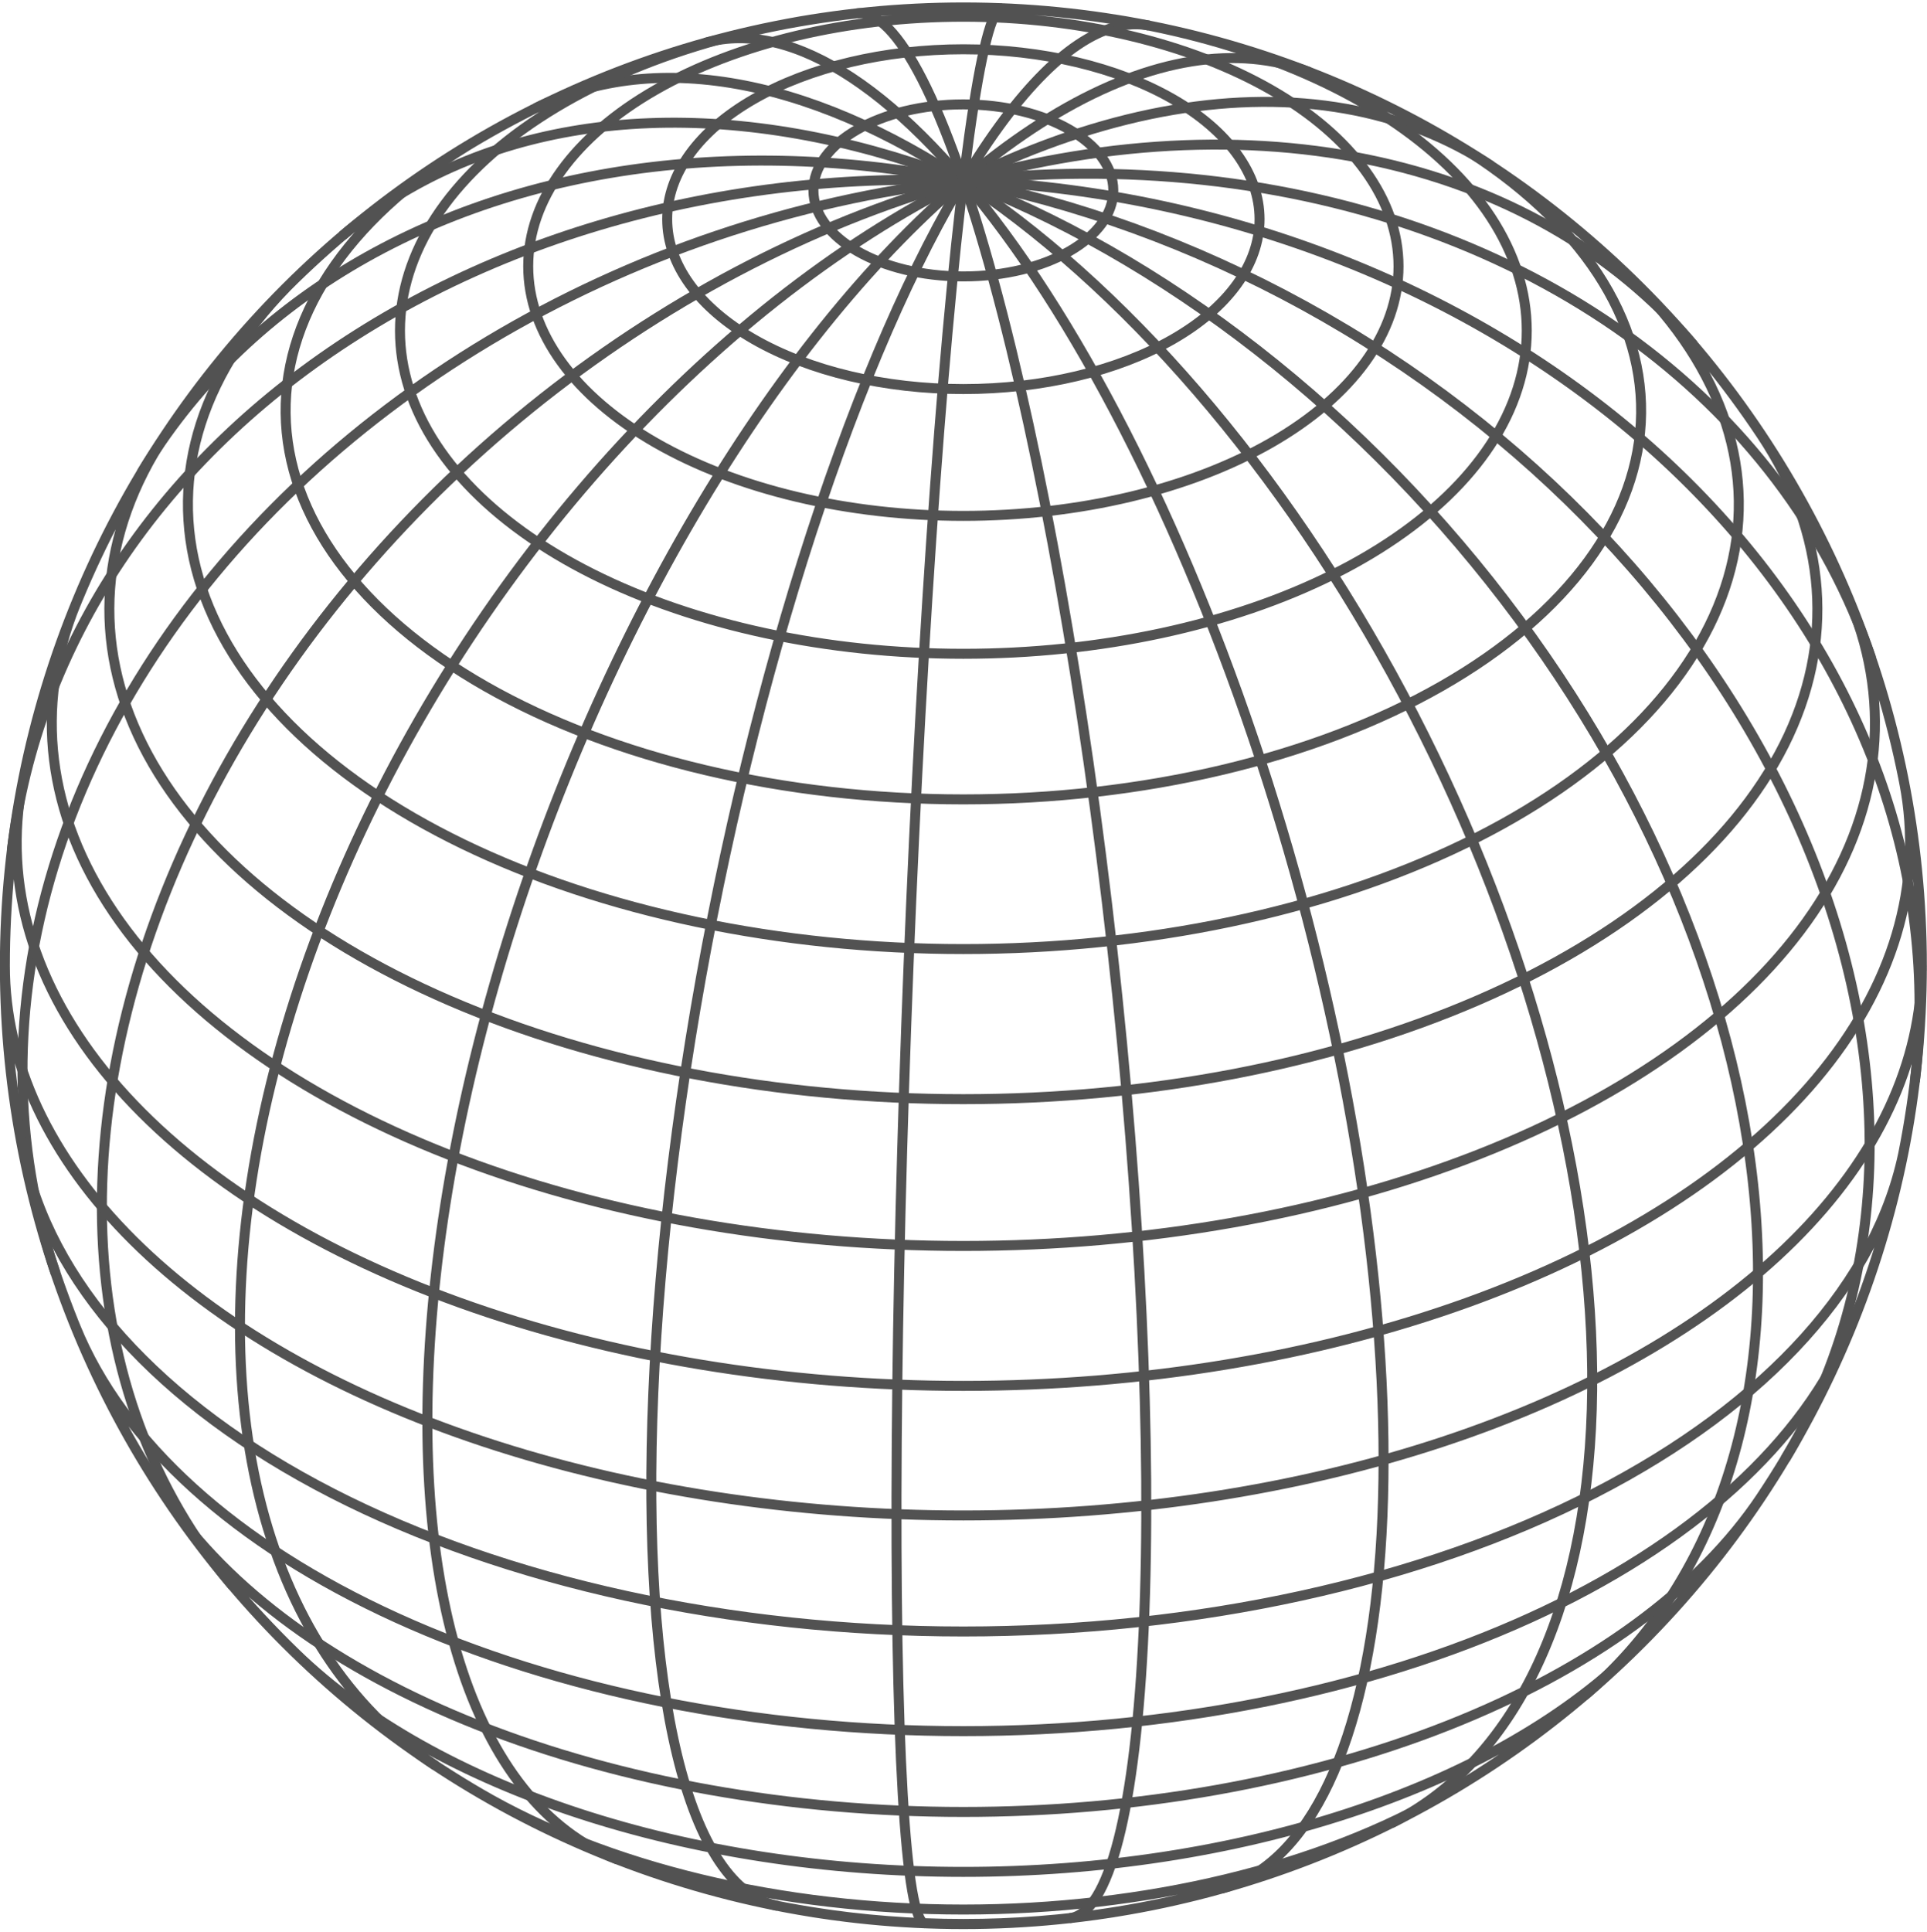 <svg width="440" height="441" viewBox="0 0 440 441" fill="none" xmlns="http://www.w3.org/2000/svg">
<g clip-path="url(#clip0_127_102)">
<mask id="mask0_127_102" style="mask-type:luminance" maskUnits="userSpaceOnUse" x="0" y="0" width="440" height="441">
<path d="M440 0.5H0V440.5H440V0.5Z" fill="white"/>
</mask>
<g mask="url(#mask0_127_102)">
<path d="M211.2 439.073C209.006 438.986 207.255 428.798 206.123 409.536C204.991 390.274 204.52 362.615 204.756 329.34C204.993 296.065 205.928 258.345 207.468 219.972C209.008 181.599 211.098 143.927 213.528 110.738C215.958 77.551 218.644 50.019 221.314 30.909C223.984 11.799 226.547 1.784 228.741 1.873" stroke="#525252" stroke-width="2.278"/>
<path d="M177.567 435.103C167.513 433.117 159.598 421.251 154.612 400.695C149.629 380.138 147.752 351.616 149.172 317.996C150.592 284.375 155.257 246.842 162.701 209.167C170.146 171.491 180.104 135.001 191.576 103.366C203.048 71.731 215.63 46.064 228.058 28.945C240.487 11.826 252.322 3.858 262.376 5.843" stroke="#525252" stroke-width="2.278"/>
</g>
<path d="M141.002 424.511C124.59 418.163 112.113 402.499 104.83 379.093C97.547 355.687 95.711 325.366 99.509 291.174C103.308 256.983 112.604 220.128 126.466 184.311C140.329 148.496 158.266 114.981 178.478 87.137C198.689 59.293 220.464 38.1 241.608 25.691C262.754 13.28 282.526 10.088 298.94 16.436" stroke="#525252" stroke-width="2.278"/>
<path d="M99.438 403.079C79.614 390.002 65.706 368.719 59.116 341.368C52.526 314.017 53.484 281.56 61.895 247.263C70.305 212.965 85.872 178.033 107.031 145.979C128.189 113.925 154.191 85.877 182.429 64.655C210.664 43.433 240.137 29.785 267.886 25.082C295.634 20.38 320.681 24.789 340.505 37.864" stroke="#525252" stroke-width="2.278"/>
<path d="M53.242 362.194C34.919 340.654 24.622 312.942 23.386 281.85C22.15 250.757 30.021 217.374 46.204 185.059C62.388 152.744 86.317 122.634 115.584 97.758C144.851 72.88 178.425 54.111 212.933 43.338C247.442 32.565 281.666 30.164 312.169 36.381C342.672 42.597 368.377 57.211 386.7 78.75" stroke="#525252" stroke-width="2.278"/>
<mask id="mask1_127_102" style="mask-type:luminance" maskUnits="userSpaceOnUse" x="0" y="0" width="440" height="441">
<path d="M440 0.5H0V440.5H440V0.5Z" fill="white"/>
</mask>
<g mask="url(#mask1_127_102)">
<path d="M12.693 290.691C2.777 261.444 2.614 229.467 12.22 197.975C21.826 166.483 40.861 136.586 67.415 111.288C93.967 85.989 127.1 66.182 163.486 53.855C199.871 41.528 238.225 37.119 274.693 41.068C311.161 45.017 344.457 57.186 371.237 76.353C398.016 95.52 417.334 121.008 427.251 150.255" stroke="#525252" stroke-width="2.278"/>
<path d="M2.722 193.997C8.463 146.931 36.856 104.58 81.657 76.262C126.459 47.946 183.997 35.982 241.615 43.005C299.234 50.028 352.211 75.458 388.894 113.706C425.577 151.954 442.96 199.881 437.22 246.949" stroke="#525252" stroke-width="2.278"/>
</g>
<path d="M32.327 107.87C55.468 69.338 97.43 44.247 148.982 38.118C200.536 31.988 257.454 45.323 307.221 75.186C356.985 105.051 395.522 148.999 414.348 197.362C433.175 245.726 430.752 294.543 407.611 333.076" stroke="#525252" stroke-width="2.278"/>
<path d="M78.194 53.808C108.225 28.281 151.962 21.359 199.785 34.563C247.609 47.767 295.6 80.018 333.202 124.22C370.803 168.421 394.936 220.953 400.289 270.26C405.642 319.568 391.779 361.607 361.747 387.136" stroke="#525252" stroke-width="2.278"/>
<path d="M122.313 24.685C150.232 10.77 187.296 18.052 225.351 44.931C263.405 71.81 299.336 116.082 325.236 168.008C351.137 219.934 364.887 275.262 363.459 321.818C362.032 368.376 345.546 402.349 317.627 416.264" stroke="#525252" stroke-width="2.278"/>
<path d="M161.009 9.785C181.084 4.171 206.549 20.984 231.801 56.527C257.053 92.069 280.026 143.427 295.663 199.306C311.3 255.184 318.322 311.003 315.186 354.484C312.049 397.964 299.008 425.545 278.933 431.159" stroke="#525252" stroke-width="2.278"/>
<path d="M195.72 3.044C204.739 2.038 215.944 23.981 226.868 64.046C237.793 104.111 247.544 159.016 253.975 216.682C260.408 274.347 262.993 330.051 261.163 371.537C259.333 413.023 253.239 436.895 244.22 437.901" stroke="#525252" stroke-width="2.278"/>
<path d="M254.292 436.549C231.834 440.113 208.109 440.113 185.651 436.549M330.458 409.328C301.354 426.344 261.538 435.931 219.971 435.931C178.405 435.931 138.588 426.344 109.484 409.328M372.406 377.459C340.55 408.371 282.588 427.335 219.971 427.335C157.354 427.335 99.391 408.369 67.535 377.459M402.141 341.724C388.051 362.88 363.089 381.084 330.559 393.928C298.029 406.772 259.466 413.648 219.971 413.648C180.477 413.648 141.912 406.772 109.384 393.928C76.854 381.085 51.892 362.882 37.802 341.724M422.66 303.003C411.972 329.231 386.131 352.613 349.332 369.353C312.534 386.091 266.942 395.201 219.973 395.201C173.004 395.201 127.412 386.091 90.613 369.353C53.815 352.613 27.972 329.231 17.285 303.003M434.803 262.251C428.906 292.556 403.733 320.55 364.099 340.883C324.465 361.213 273.153 372.453 219.973 372.453C166.793 372.453 115.48 361.213 75.847 340.883C36.214 320.552 11.042 292.556 5.143 262.251M438.831 220.471C438.831 242.499 428.718 264.142 409.51 283.217C390.302 302.295 362.673 318.137 329.402 329.15C296.132 340.165 258.391 345.963 219.973 345.963C181.555 345.963 143.814 340.165 110.544 329.15C77.273 318.135 49.646 302.295 30.436 283.217C11.226 264.142 1.114 242.501 1.114 220.473M1.114 220.473C1.114 278.497 24.172 334.141 65.212 375.171C106.255 416.199 161.922 439.249 219.968 439.249C278.013 439.249 333.68 416.199 374.723 375.171C415.767 334.143 438.825 278.497 438.825 220.473H438.829C438.829 162.451 415.77 106.805 374.727 65.775C333.684 24.747 278.017 1.698 219.971 1.698C161.926 1.698 106.259 24.745 65.216 65.775C24.172 106.803 1.114 162.45 1.114 220.473ZM434.801 178.691C439.31 201.865 432.33 225.296 414.66 246.296C396.99 267.296 369.349 285.013 334.91 297.409C300.471 309.808 260.633 316.385 219.969 316.385C179.306 316.385 139.468 309.808 105.029 297.409C70.59 285.011 42.949 267.294 25.281 246.296C7.613 225.296 0.632 201.865 5.141 178.691M422.658 137.939C432.203 161.363 429.18 185.895 413.987 208.316C398.794 230.738 372.139 250.005 337.516 263.59C302.894 277.175 261.923 284.443 219.969 284.443C178.016 284.443 137.045 277.175 102.423 263.59C67.801 250.005 41.145 230.739 25.952 208.316C10.759 185.895 7.736 161.363 17.281 137.939M402.141 99.219C417.235 121.88 419.065 146.743 407.357 170.054C395.649 193.365 371.04 213.862 337.237 228.45C303.435 243.038 262.275 250.927 219.969 250.927C177.664 250.927 136.504 243.038 102.702 228.45C68.901 213.862 44.288 193.365 32.582 170.054C20.875 146.743 22.706 121.88 37.8 99.219M372.406 63.484C393.688 84.135 401.53 108.439 394.544 132.091C387.556 155.74 366.194 177.209 334.239 192.688C302.284 208.169 261.803 216.662 219.971 216.662C178.14 216.662 137.657 208.169 105.702 192.688C73.747 177.207 52.384 155.74 45.397 132.091C38.411 108.441 46.253 84.135 67.535 63.484M330.457 31.614C359.074 48.345 374.987 70.89 374.723 94.324C374.458 117.759 358.037 140.184 329.045 156.701C300.052 173.219 260.843 182.49 219.971 182.49C179.1 182.49 139.89 173.219 110.897 156.701C81.904 140.184 65.484 117.761 65.219 94.324C64.954 70.89 80.867 48.346 109.486 31.614M254.292 4.395C284.283 9.157 310.246 19.989 327.373 34.886C344.502 49.784 351.631 67.737 347.441 85.418C343.25 103.1 328.026 119.311 304.588 131.049C281.15 142.787 251.088 149.254 219.969 149.254C188.851 149.254 158.789 142.787 135.35 131.049C111.912 119.311 96.689 103.1 92.5 85.418C88.311 67.737 95.441 49.784 112.568 34.886C129.695 19.989 155.658 9.157 185.649 4.395M319.329 60.795C319.329 75.907 308.86 90.398 290.226 101.084C271.593 111.769 246.319 117.773 219.969 117.773C193.62 117.773 168.346 111.769 149.711 101.084C131.078 90.398 120.61 75.907 120.61 60.795C120.61 45.683 131.078 31.192 149.711 20.506C168.344 9.821 193.618 3.819 219.969 3.819C246.321 3.819 271.593 9.821 290.226 20.506C308.86 31.192 319.329 45.685 319.329 60.795ZM287.599 50.033C287.599 60.319 280.473 70.184 267.791 77.458C255.109 84.731 237.906 88.818 219.969 88.818C202.033 88.818 184.83 84.733 172.148 77.458C159.465 70.184 152.34 60.319 152.34 50.033C152.34 39.747 159.465 29.881 172.148 22.608C184.83 15.335 202.033 11.248 219.969 11.248C237.906 11.248 255.109 15.333 267.791 22.608C280.473 29.881 287.599 39.747 287.599 50.033ZM254.204 43.468C254.204 54.315 238.877 63.106 219.968 63.106C201.059 63.106 185.731 54.313 185.731 43.468C185.731 32.624 201.059 23.831 219.968 23.831C238.877 23.831 254.204 32.622 254.204 43.468Z" stroke="#525252" stroke-width="2.278"/>
</g>
<defs>
<clipPath id="clip0_127_102">
<rect width="440" height="440" fill="white" transform="translate(0 0.5)"/>
</clipPath>
</defs>
</svg>
